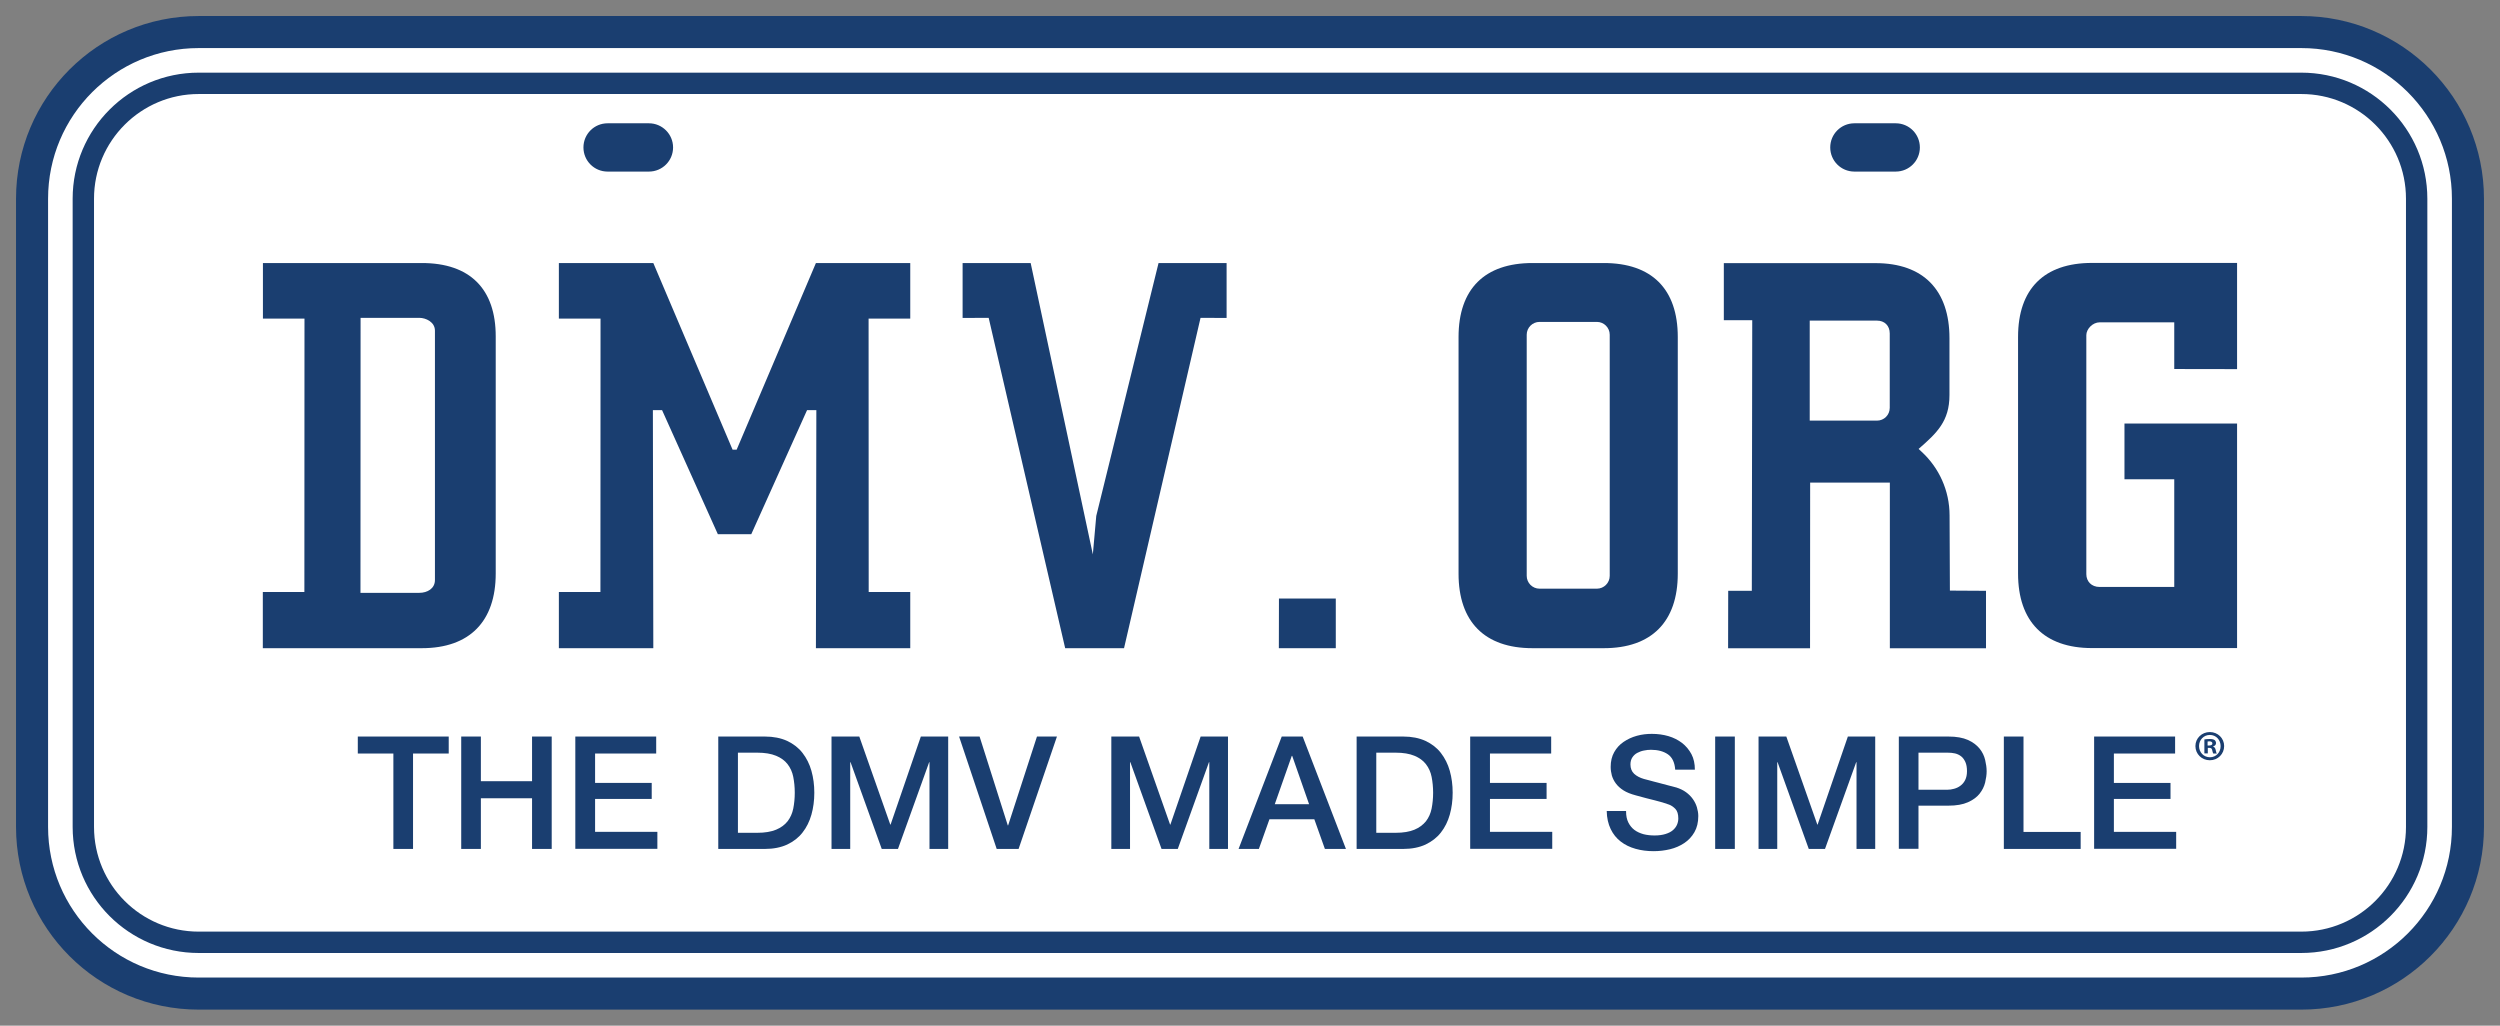 <svg xmlns="http://www.w3.org/2000/svg" xmlns:xlink="http://www.w3.org/1999/xlink" id="Layer_1" x="0px" y="0px" viewBox="0 0 234 96" style="enable-background:new 0 0 234 96;" xml:space="preserve"><rect x="0" y="0" width="234" height="96" fill="#808080" stroke="none"/><style type="text/css">	.st0{fill:#FFFFFF;stroke:#1A3E70;stroke-width:3;}	.st1{fill:#1A3E70;}	.st2{fill:none;stroke:#1A3E70;stroke-width:2;}</style><g>	<path class="st0" d="M231,77.4c0,8.62-6.98,15.6-15.6,15.6H18.6C9.98,93,3,86.02,3,77.4V18.6C3,9.98,9.98,3,18.6,3h196.8  c8.62,0,15.6,6.98,15.6,15.6V77.4z"></path>	<path class="st1" d="M179.7,13.8c0,1.25-1.01,2.26-2.26,2.26h-3.87c-1.25,0-2.26-1.01-2.26-2.26l0,0c0-1.25,1.01-2.26,2.26-2.26  h3.87C178.69,11.54,179.7,12.55,179.7,13.8L179.7,13.8z"></path>	<path class="st1" d="M63,13.8c0,1.25-1.01,2.26-2.26,2.26h-3.87c-1.25,0-2.26-1.01-2.26-2.26l0,0c0-1.25,1.01-2.26,2.26-2.26h3.87  C61.98,11.54,63,12.55,63,13.8L63,13.8z"></path>	<path class="st2" d="M226.2,77.4c0,5.96-4.83,10.8-10.8,10.8H18.6c-5.96,0-10.8-4.83-10.8-10.8V18.6c0-5.96,4.84-10.8,10.8-10.8  h196.8c5.96,0,10.8,4.83,10.8,10.8V77.4z"></path>	<g>		<g>			<polygon class="st1" points="119.7,60.67 125.03,60.67 125.03,56.02 119.71,56.02    "></polygon>			<path class="st1" d="M209.39,60.67V39.64h-10.54v5.22h4.66v10.08c0,0-6.21,0-6.98,0c-0.78,0-1.25-0.53-1.25-1.2s0-21.8,0-22.37    c0-0.57,0.59-1.2,1.25-1.2c0.66,0,6.98,0,6.98,0v4.37l5.88,0.01v-9.94h-13.58c-4.48,0-6.92,2.43-6.92,6.92v22.16    c0,4.48,2.44,6.97,6.92,6.97H209.39z"></path>			<g>				<g>					<path class="st1" d="M39.49,24.62H24.61v5.2h3.89l-0.01,25.59h-3.89v5.26h14.88c4.48,0,6.92-2.51,6.92-6.99V31.51      C46.41,27.03,43.97,24.62,39.49,24.62z M40.71,54.29c0,0.81-0.72,1.2-1.46,1.2s-5.51,0-5.51,0l0.01-25.74c0,0,4.89,0,5.5,0      s1.46,0.39,1.46,1.2V54.29z"></path>				</g>			</g>			<polygon class="st1" points="70.32,50 75.54,38.39 76.41,38.39 76.37,60.67 85.2,60.67 85.2,55.41 81.31,55.41 81.3,29.82     85.2,29.82 85.2,24.62 76.37,24.62 68.95,42.09 68.57,42.09 61.15,24.62 52.31,24.62 52.31,29.82 56.21,29.82 56.2,55.41     52.31,55.41 52.31,60.67 61.15,60.67 61.11,38.39 61.97,38.39 67.19,50    "></polygon>			<polygon class="st1" points="99.7,60.67 92.54,29.75 90.1,29.76 90.1,24.62 96.47,24.62 102.29,51.89 102.61,48.29 108.44,24.62     114.81,24.62 114.81,29.76 112.37,29.75 105.21,60.67    "></polygon>			<g>				<g>					<path class="st1" d="M182.51,55.28l-0.03-7.03c0-2.35-1-4.47-2.6-5.95l-0.3-0.28c1.71-1.49,2.89-2.59,2.89-5.04v-5.33      c0-4.48-2.43-7.02-6.92-7.02h-14.2l0,5.34l2.66,0l-0.04,25.33h-2.21l-0.01,5.38h7.67l0.01-15.51h7.46l0,15.51h9v-5.38      L182.51,55.28z M176.88,38.17c0,0.68-0.54,1.2-1.19,1.2c-0.65,0-6.3,0-6.3,0v-9.36c0,0,5.61,0,6.3,0s1.19,0.46,1.19,1.2V38.17z      "></path>				</g>			</g>			<g>				<g>					<path class="st1" d="M150.12,24.62h-6.68c-4.48,0-6.92,2.43-6.92,6.92v22.16c0,4.48,2.43,6.97,6.92,6.97h6.68      c4.48,0,6.92-2.49,6.92-6.97V31.54C157.04,27.05,154.6,24.62,150.12,24.62z M150.67,53.9c0,0.66-0.54,1.2-1.2,1.2h-5.37      c-0.66,0-1.2-0.54-1.2-1.2V31.33c0-0.66,0.54-1.2,1.2-1.2h5.37c0.66,0,1.2,0.54,1.2,1.2V53.9z"></path>				</g>			</g>		</g>	</g>	<g>		<path class="st1" d="M33.48,68.94H42v1.59h-3.34v8.93h-1.84v-8.93h-3.33V68.94z"></path>		<path class="st1" d="M43.17,68.94h1.84v4.18h4.79v-4.18h1.84v10.52H49.8v-4.74h-4.79v4.74h-1.84V68.94z"></path>		<path class="st1" d="M53.85,68.94h7.57v1.59H55.7v2.75H61v1.5h-5.3v3.08h5.83v1.59h-7.68V68.94z"></path>		<path class="st1" d="M67.23,68.94h4.36c0.8,0,1.5,0.14,2.09,0.41c0.59,0.28,1.07,0.65,1.44,1.13c0.37,0.48,0.65,1.03,0.83,1.67   c0.18,0.64,0.27,1.32,0.27,2.05c0,0.73-0.09,1.41-0.27,2.05c-0.18,0.64-0.46,1.2-0.83,1.67c-0.37,0.48-0.85,0.85-1.44,1.13   c-0.59,0.27-1.29,0.41-2.09,0.41h-4.36V68.94z M69.07,77.95h1.81c0.72,0,1.3-0.1,1.76-0.29c0.46-0.19,0.82-0.46,1.08-0.79   c0.26-0.34,0.44-0.74,0.53-1.19c0.09-0.46,0.14-0.95,0.14-1.48c0-0.53-0.05-1.02-0.14-1.48c-0.09-0.46-0.27-0.85-0.53-1.19   c-0.26-0.34-0.62-0.6-1.08-0.79c-0.46-0.19-1.04-0.29-1.76-0.29h-1.81V77.95z"></path>		<path class="st1" d="M77.84,68.94h2.59l2.9,8.24h0.03l2.83-8.24h2.56v10.52H87v-8.12h-0.03l-2.92,8.12h-1.52l-2.92-8.12h-0.03   v8.12h-1.75V68.94z"></path>		<path class="st1" d="M89.77,68.94h1.92l2.64,8.32h0.03l2.7-8.32h1.87l-3.59,10.52h-2.05L89.77,68.94z"></path>		<path class="st1" d="M104.03,68.94h2.59l2.9,8.24h0.03l2.83-8.24h2.56v10.52h-1.75v-8.12h-0.03l-2.92,8.12h-1.52l-2.92-8.12h-0.03   v8.12h-1.75V68.94z"></path>		<path class="st1" d="M119.97,68.94h1.96l4.05,10.52h-1.97l-0.99-2.78h-4.2l-0.99,2.78h-1.9L119.97,68.94z M119.32,75.27h3.21   l-1.58-4.52h-0.04L119.32,75.27z"></path>		<path class="st1" d="M126.98,68.94h4.36c0.8,0,1.5,0.14,2.09,0.41c0.59,0.28,1.07,0.65,1.44,1.13c0.37,0.48,0.65,1.03,0.83,1.67   c0.18,0.64,0.27,1.32,0.27,2.05c0,0.73-0.09,1.41-0.27,2.05c-0.18,0.64-0.46,1.2-0.83,1.67c-0.37,0.48-0.86,0.85-1.44,1.13   c-0.59,0.27-1.29,0.41-2.09,0.41h-4.36V68.94z M128.82,77.95h1.81c0.72,0,1.3-0.1,1.76-0.29c0.46-0.19,0.81-0.46,1.08-0.79   c0.26-0.34,0.44-0.74,0.53-1.19c0.09-0.46,0.14-0.95,0.14-1.48c0-0.53-0.05-1.02-0.14-1.48c-0.09-0.46-0.27-0.85-0.53-1.19   c-0.26-0.34-0.62-0.6-1.08-0.79c-0.46-0.19-1.04-0.29-1.76-0.29h-1.81V77.95z"></path>		<path class="st1" d="M137.62,68.94h7.57v1.59h-5.73v2.75h5.3v1.5h-5.3v3.08h5.83v1.59h-7.68V68.94z"></path>		<path class="st1" d="M152.2,75.95c0,0.4,0.07,0.75,0.21,1.03c0.14,0.28,0.33,0.52,0.57,0.7s0.53,0.31,0.85,0.4   c0.32,0.08,0.66,0.12,1.04,0.12c0.4,0,0.75-0.05,1.03-0.14c0.29-0.09,0.52-0.21,0.69-0.36s0.3-0.32,0.38-0.51s0.12-0.38,0.12-0.58   c0-0.4-0.09-0.7-0.27-0.89s-0.38-0.33-0.6-0.41c-0.38-0.14-0.81-0.27-1.3-0.39c-0.5-0.12-1.11-0.28-1.83-0.48   c-0.45-0.12-0.83-0.27-1.13-0.46c-0.3-0.19-0.54-0.41-0.71-0.64c-0.18-0.24-0.3-0.49-0.38-0.75c-0.07-0.26-0.11-0.54-0.11-0.81   c0-0.53,0.11-0.99,0.33-1.38s0.51-0.71,0.88-0.96s0.77-0.44,1.24-0.57s0.93-0.18,1.4-0.18c0.55,0,1.07,0.07,1.55,0.21   c0.48,0.14,0.91,0.36,1.28,0.64c0.37,0.29,0.66,0.64,0.88,1.05c0.22,0.42,0.32,0.9,0.32,1.45h-1.84   c-0.05-0.68-0.28-1.16-0.69-1.44c-0.41-0.28-0.94-0.42-1.58-0.42c-0.21,0-0.44,0.02-0.66,0.07c-0.22,0.04-0.43,0.12-0.62,0.22   c-0.19,0.1-0.34,0.24-0.46,0.42c-0.12,0.18-0.18,0.4-0.18,0.66c0,0.37,0.12,0.67,0.35,0.88c0.23,0.21,0.53,0.37,0.91,0.48   c0.04,0.01,0.19,0.05,0.46,0.12c0.27,0.07,0.57,0.16,0.91,0.24c0.34,0.09,0.66,0.17,0.98,0.26c0.32,0.08,0.55,0.15,0.69,0.18   c0.34,0.11,0.64,0.25,0.9,0.44s0.47,0.4,0.64,0.64c0.17,0.24,0.3,0.5,0.38,0.77c0.08,0.27,0.13,0.55,0.13,0.82   c0,0.59-0.12,1.09-0.36,1.51c-0.24,0.42-0.56,0.76-0.95,1.02s-0.84,0.46-1.34,0.58c-0.5,0.12-1.01,0.18-1.53,0.18   c-0.6,0-1.16-0.07-1.69-0.22s-0.99-0.37-1.39-0.68c-0.39-0.3-0.71-0.69-0.94-1.17s-0.36-1.04-0.37-1.69H152.2z"></path>		<path class="st1" d="M160.54,68.94h1.84v10.52h-1.84V68.94z"></path>		<path class="st1" d="M164.61,68.94h2.59l2.9,8.24h0.03l2.83-8.24h2.56v10.52h-1.75v-8.12h-0.03l-2.92,8.12h-1.52l-2.92-8.12h-0.03   v8.12h-1.75V68.94z"></path>		<path class="st1" d="M177.73,68.94h4.64c0.75,0,1.36,0.11,1.83,0.32s0.83,0.49,1.09,0.81c0.26,0.32,0.43,0.68,0.52,1.06   c0.09,0.38,0.14,0.74,0.14,1.06s-0.05,0.67-0.14,1.05c-0.09,0.38-0.27,0.73-0.52,1.05s-0.62,0.59-1.09,0.8   c-0.47,0.21-1.08,0.32-1.83,0.32h-2.8v4.04h-1.84V68.94z M179.57,73.92h2.7c0.21,0,0.42-0.03,0.63-0.09   c0.22-0.06,0.42-0.15,0.6-0.29c0.18-0.13,0.33-0.31,0.44-0.53s0.17-0.5,0.17-0.83c0-0.34-0.05-0.63-0.15-0.85s-0.23-0.41-0.4-0.54   c-0.17-0.13-0.36-0.22-0.57-0.27c-0.21-0.05-0.45-0.07-0.69-0.07h-2.73V73.92z"></path>		<path class="st1" d="M187.56,68.94h1.84v8.93h5.35v1.59h-7.19V68.94z"></path>		<path class="st1" d="M196.02,68.94h7.57v1.59h-5.73v2.75h5.3v1.5h-5.3v3.08h5.83v1.59h-7.68V68.94z"></path>	</g></g><g>	<path class="st1" d="M208.18,69.83c0,0.74-0.58,1.33-1.34,1.33c-0.75,0-1.35-0.58-1.35-1.33c0-0.73,0.6-1.31,1.35-1.31  C207.6,68.52,208.18,69.11,208.18,69.83z M205.83,69.83c0,0.58,0.43,1.05,1.02,1.05c0.58,0,1-0.46,1-1.04  c0-0.58-0.42-1.05-1.01-1.05C206.26,68.79,205.83,69.26,205.83,69.83z M206.63,70.52h-0.3v-1.31c0.12-0.02,0.29-0.04,0.5-0.04  c0.25,0,0.36,0.04,0.46,0.1c0.07,0.06,0.13,0.16,0.13,0.29c0,0.14-0.11,0.26-0.27,0.3v0.02c0.13,0.05,0.2,0.14,0.24,0.32  c0.04,0.2,0.06,0.28,0.1,0.33h-0.33c-0.04-0.05-0.06-0.17-0.1-0.32c-0.02-0.14-0.1-0.21-0.27-0.21h-0.14V70.52z M206.64,69.78h0.14  c0.17,0,0.3-0.06,0.3-0.19c0-0.12-0.09-0.2-0.28-0.2c-0.08,0-0.14,0.01-0.17,0.02V69.78z"></path></g></svg>